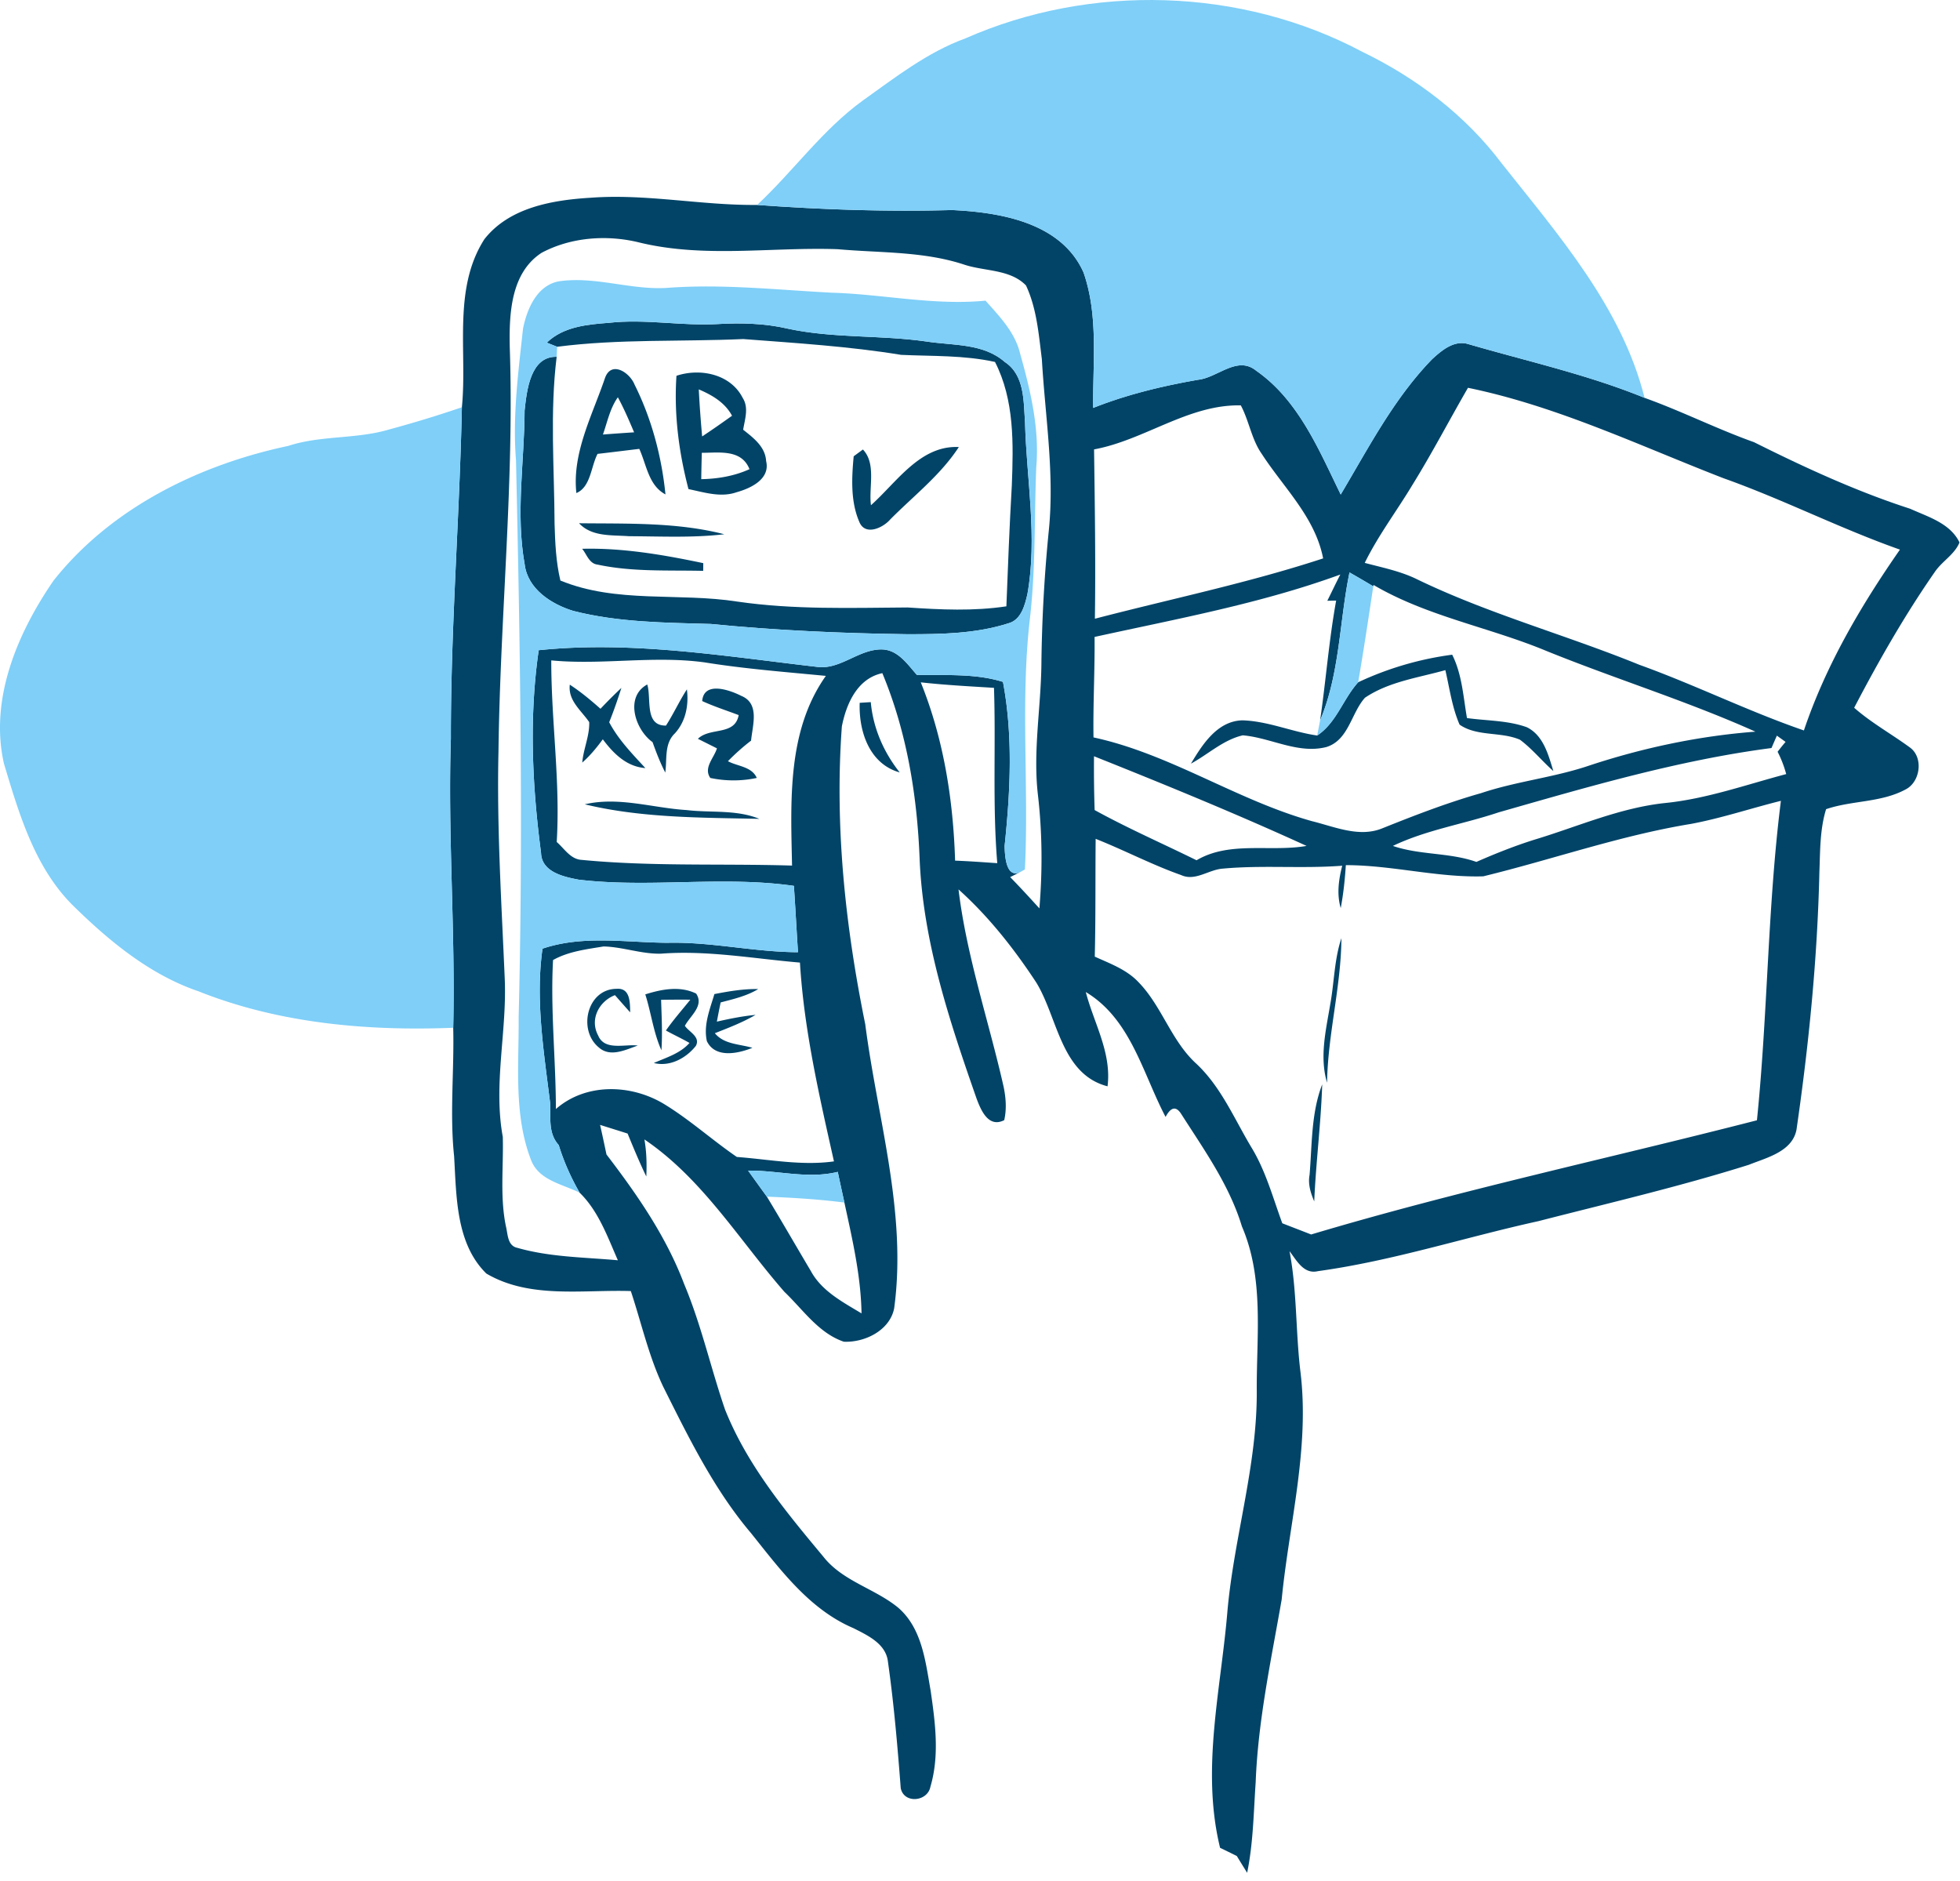 <svg xmlns="http://www.w3.org/2000/svg" width="124" height="119"><g fill="none" fill-rule="evenodd"><path fill="#014468" d="M47.33 74.052c.391.548.787 1.096 1.187 1.648.944 1.56 1.852 3.14 2.784 4.708.688 1.268 2.012 1.956 3.204 2.676-.04-2.38-.584-4.704-1.084-7.012-.144-.656-.284-1.296-.42-1.94-1.884.464-3.772-.1-5.672-.08m-12.34-13.32c-.172 3.136.176 6.28.18 9.424 1.884-1.648 4.7-1.58 6.784-.352 1.648.992 3.08 2.3 4.664 3.384 2.04.152 4.092.568 6.144.28-.928-4.148-1.896-8.324-2.152-12.576-2.928-.248-5.848-.788-8.788-.564-1.232.032-2.412-.428-3.636-.456-1.084.18-2.224.312-3.196.86m71.988-8.612c-4.468.732-8.756 2.248-13.14 3.316-2.908.084-5.776-.708-8.692-.708-.06.912-.152 1.812-.324 2.716-.26-.888-.128-1.808.096-2.68-2.516.196-5.044-.048-7.552.184-.896.06-1.748.82-2.64.408-1.848-.652-3.588-1.572-5.408-2.292-.024 2.484.004 4.968-.056 7.452.968.44 2.016.816 2.764 1.612 1.488 1.528 2.068 3.708 3.656 5.156 1.564 1.464 2.396 3.468 3.476 5.276.916 1.492 1.368 3.192 1.968 4.824.604.236 1.212.468 1.824.708 9.304-2.78 18.804-4.808 28.204-7.224.688-6.724.672-13.5 1.516-20.208-1.9.472-3.764 1.1-5.692 1.46m-37.764-4.28a80.571 80.571 0 0 0 .04 3.404c2.1 1.156 4.296 2.116 6.448 3.176 2.092-1.236 4.664-.508 6.96-.908-4.424-2.024-8.928-3.868-13.448-5.672m43.2-1.304-.34.784c-5.88.768-11.584 2.448-17.272 4.072-2.216.744-4.56 1.104-6.68 2.12 1.708.588 3.572.408 5.284 1.012 1.184-.52 2.388-1 3.624-1.392 2.764-.828 5.44-2.036 8.34-2.336 2.62-.268 5.108-1.16 7.636-1.828a7.164 7.164 0 0 0-.544-1.412c.164-.216.332-.424.504-.624-.136-.1-.412-.296-.552-.396m-54.16-3.372c1.448 3.58 2.052 7.432 2.172 11.28.888.032 1.776.1 2.668.16-.308-3.692-.084-7.396-.208-11.092-1.548-.096-3.096-.176-4.632-.348m-23.376-1.388c-.008 3.832.58 7.652.344 11.488.484.416.872 1.096 1.584 1.132 4.42.428 8.872.224 13.304.36-.08-4.056-.328-8.512 2.14-12-2.56-.248-5.12-.444-7.656-.852-3.232-.448-6.48.18-9.716-.128m50.5-5.564c-.644 3.112-.608 6.392-1.86 9.36.368-2.524.56-5.072 1.016-7.58l-.56.012c.276-.548.544-1.124.824-1.66-5.044 1.84-10.324 2.8-15.548 3.948.02 2.116-.1 4.236-.068 6.356 4.864 1.052 9.048 3.964 13.828 5.3 1.432.352 2.98 1.048 4.44.452 2.056-.824 4.124-1.624 6.256-2.228 2.244-.752 4.624-.988 6.864-1.752 3.4-1.12 6.92-1.864 10.488-2.136-4.316-1.936-8.848-3.332-13.228-5.108-3.604-1.5-7.544-2.18-10.932-4.172l-.016.088c-.5-.304-1-.592-1.504-.88m-16.16-7.784c.048 3.572.104 7.14.052 10.712 4.816-1.256 9.7-2.26 14.44-3.816-.504-2.604-2.488-4.46-3.876-6.6-.656-.932-.804-2.092-1.332-3.08-3.308-.072-6.088 2.196-9.284 2.784m20.14 2.248c-.992 1.652-2.164 3.196-3.016 4.932 1.08.288 2.188.508 3.208.988 4.56 2.22 9.472 3.548 14.16 5.456 3.52 1.268 6.88 2.936 10.416 4.156 1.392-4.124 3.6-7.884 6.076-11.44-3.792-1.336-7.38-3.172-11.164-4.516-5.328-2.064-10.54-4.564-16.164-5.72-1.18 2.04-2.272 4.136-3.516 6.144M34.265 15.992c-1.952 1.272-2.056 3.852-2.016 5.948.292 8.536-.608 17.048-.712 25.58-.112 4.804.192 9.604.396 14.404.144 3.336-.732 6.676-.124 9.992.052 1.884-.188 3.784.196 5.652.128.492.088 1.244.736 1.372 2.06.588 4.228.592 6.348.784-.656-1.492-1.232-3.124-2.42-4.276-.548-.956-1-1.964-1.32-3.012-.696-.76-.492-1.764-.548-2.688-.396-3.224-.936-6.492-.48-9.736 2.556-.868 5.272-.388 7.904-.372 2.772-.068 5.488.588 8.26.596-.092-1.4-.164-2.8-.26-4.196-4.524-.648-9.092.144-13.612-.392-.96-.18-2.352-.484-2.384-1.7-.56-4.24-.764-8.568-.148-12.816 5.932-.616 11.884.4 17.772 1.072 1.416.08 2.54-1.16 3.968-1.12 1 .04 1.584.932 2.184 1.608 1.82.04 3.68-.104 5.448.444.644 3.424.464 6.936.104 10.38.016.576.072 2.084.992 1.648l-.64.32c.628.644 1.24 1.308 1.848 1.98.2-2.392.184-4.788-.092-7.172-.324-2.784.196-5.556.22-8.336a95.89 95.89 0 0 1 .472-8.436c.36-3.612-.236-7.208-.444-10.808-.2-1.568-.324-3.208-1.004-4.656-1.012-1.04-2.636-.884-3.932-1.324-2.576-.844-5.312-.728-7.98-.968-4.2-.148-8.48.584-12.616-.44-2.024-.484-4.268-.316-6.116.668m-3.62-.86c1.58-2.016 4.328-2.48 6.74-2.624 3.52-.26 7 .492 10.516.456 4.104.296 8.216.44 12.332.324 3.076.14 6.916.8 8.316 3.944.96 2.74.576 5.72.612 8.572 2.128-.848 4.356-1.38 6.604-1.776 1.26-.116 2.5-1.568 3.716-.572 2.668 1.86 3.96 5 5.34 7.828 1.76-2.956 3.36-6.068 5.78-8.56.612-.564 1.412-1.24 2.308-.952 3.724 1.084 7.532 1.924 11.136 3.396 2.344.84 4.576 1.968 6.924 2.804 3.204 1.6 6.468 3.108 9.88 4.212 1.136.516 2.536.916 3.12 2.132-.316.768-1.108 1.188-1.564 1.868-1.904 2.736-3.556 5.636-5.1 8.588 1.092.96 2.372 1.664 3.536 2.52.86.632.652 2.176-.284 2.648-1.552.84-3.392.688-5.028 1.248-.396 1.28-.372 2.632-.424 3.96-.124 5.464-.664 10.908-1.448 16.312-.264 1.392-1.888 1.772-3.016 2.224-4.38 1.38-8.86 2.42-13.308 3.564-4.66 1.024-9.216 2.512-13.952 3.164-.9.216-1.348-.68-1.8-1.264.48 2.504.384 5.068.688 7.596.604 4.852-.712 9.64-1.184 14.448-.668 3.832-1.496 7.652-1.644 11.552-.132 1.912-.152 3.84-.54 5.728-.22-.356-.44-.708-.652-1.06-.356-.18-.712-.352-1.06-.52-1.216-4.972.06-10.024.468-15.008.424-4.688 1.9-9.24 1.852-13.976-.012-3.448.468-7.068-.94-10.328-.792-2.612-2.388-4.84-3.84-7.112-.324-.508-.652-.444-.988.188-1.448-2.752-2.196-6.188-5.048-7.9.516 1.98 1.644 3.84 1.376 5.964-2.948-.768-3.144-4.328-4.5-6.552-1.404-2.14-3.02-4.192-4.928-5.904.512 4.248 1.916 8.328 2.856 12.496.14.684.196 1.4.036 2.1-1.004.512-1.476-.636-1.748-1.36-1.716-4.908-3.388-9.92-3.604-15.156-.156-4.016-.808-8.036-2.36-11.76-1.58.336-2.276 1.932-2.56 3.364-.464 6.312.22 12.66 1.48 18.848.768 5.968 2.652 11.908 1.828 17.972-.28 1.4-1.864 2.168-3.184 2.108-1.6-.544-2.584-2.036-3.756-3.152-2.872-3.288-5.18-7.152-8.86-9.644.136.772.156 1.556.12 2.344-.432-.892-.808-1.804-1.184-2.716-.584-.188-1.16-.364-1.74-.548.14.62.272 1.24.404 1.872 1.944 2.54 3.78 5.188 4.916 8.2 1.08 2.568 1.68 5.304 2.584 7.932 1.392 3.5 3.828 6.44 6.216 9.304 1.224 1.564 3.256 2.012 4.744 3.236 1.504 1.304 1.724 3.404 2.048 5.244.288 1.996.572 4.096-.012 6.072-.176.956-1.676 1.104-1.88.096-.204-2.668-.432-5.34-.808-7.988-.12-1.144-1.284-1.676-2.184-2.132-2.792-1.188-4.64-3.716-6.48-6.012-2.34-2.76-3.94-6.036-5.548-9.248-.924-1.94-1.384-4.044-2.056-6.064-3.04-.1-6.392.508-9.14-1.108-1.94-1.908-1.888-4.9-2.04-7.428-.284-2.704.012-5.416-.056-8.12.144-6.1-.348-12.192-.148-18.288-.012-6.996.548-13.972.696-20.964.352-3.524-.596-7.48 1.424-10.632"/><path fill="#014468" d="M34.593 21.676c1.06-1.02 2.556-1.148 3.944-1.256 2.288-.256 4.576.208 6.868.08 1.48-.084 2.972-.048 4.42.288 2.892.624 5.872.396 8.788.816 1.676.26 3.592.1 4.956 1.296 1.264.832 1.184 2.488 1.28 3.828.096 3.608.792 7.252.152 10.848-.16.708-.4 1.636-1.196 1.852-2.056.66-4.244.692-6.384.692-4.152-.056-8.304-.24-12.44-.648-2.916-.084-5.876-.1-8.72-.828-1.388-.428-2.88-1.388-3.068-2.948-.576-3.22-.016-6.492-.004-9.728.136-1.256.364-3.44 2.028-3.396-.432 3.512-.148 7.04-.132 10.568.036 1.2.088 2.408.368 3.584 3.544 1.46 7.488.752 11.196 1.332 3.568.52 7.184.396 10.776.372 2.08.14 4.172.24 6.244-.072.1-2.548.196-5.096.344-7.64.1-2.636.172-5.408-1.064-7.82-1.956-.432-3.956-.356-5.936-.448-3.304-.54-6.656-.744-9.988-1-3.928.176-7.872-.016-11.776.488l-.656-.26Z"/><path fill="#014468" d="M38.145 27.488c.656-.052 1.316-.096 1.972-.14-.32-.752-.64-1.504-1.028-2.216-.496.696-.664 1.56-.944 2.356m.12-3.544c.384-1.16 1.572-.396 1.884.392 1.076 2.152 1.712 4.548 1.952 6.94-1.072-.568-1.196-1.88-1.656-2.88-.88.104-1.76.216-2.64.316-.424.812-.428 2.088-1.34 2.48-.28-2.528 1.004-4.912 1.8-7.248M44.401 28.644c-.016.548-.028 1.104-.036 1.668 1.048-.02 2.092-.196 3.052-.632-.508-1.276-1.908-1.036-3.016-1.036m-.192-4.012c.048.988.124 1.984.212 2.976.64-.42 1.268-.864 1.892-1.308-.452-.84-1.26-1.308-2.104-1.668m-1.412-.86c1.5-.5 3.424-.112 4.188 1.396.4.62.14 1.344.032 2.016.644.512 1.4 1.072 1.452 1.98.276 1.14-.968 1.724-1.86 1.972-1.012.356-2.056.008-3.052-.196-.612-2.336-.924-4.752-.76-7.168M55.101 31.96c1.636-1.456 3.12-3.804 5.56-3.68-1.16 1.78-2.864 3.088-4.344 4.584-.464.536-1.58 1.048-1.948.16-.564-1.292-.488-2.788-.36-4.16.144-.104.436-.32.584-.428.856.9.36 2.376.508 3.524M36.633 33.1c3.06.036 6.2-.072 9.188.696-2.004.236-4.024.132-6.036.124-1.08-.084-2.336.052-3.152-.82M36.83 34.716c2.583-.064 5.143.38 7.663.908l-.004.488c-2.232-.052-4.492.076-6.684-.396-.536-.06-.688-.664-.976-1M85.925 43.16a20.23 20.23 0 0 1 5.948-1.744c.624 1.24.7 2.652.936 4.008 1.26.176 2.576.144 3.788.58 1.048.516 1.36 1.74 1.676 2.772-.728-.644-1.34-1.408-2.116-1.984-1.216-.52-2.72-.188-3.816-.952-.476-1.096-.632-2.292-.9-3.448-1.72.484-3.58.728-5.088 1.748-.876.98-1.028 2.676-2.436 3.116-1.804.46-3.52-.592-5.292-.74-1.232.284-2.188 1.2-3.28 1.792.724-1.212 1.672-2.704 3.26-2.74 1.62.048 3.132.732 4.728.96 1.224-.812 1.636-2.312 2.592-3.368M36.05 43.312c.687.448 1.32.976 1.94 1.524.431-.456.871-.896 1.323-1.32-.232.724-.484 1.46-.772 2.172.58 1.1 1.452 1.992 2.288 2.9-1.192-.088-2.02-.924-2.692-1.82-.388.528-.804 1.036-1.3 1.472.072-.868.472-1.696.44-2.56-.512-.748-1.348-1.36-1.228-2.368M41.285 46.948c-1.108-.792-1.772-2.868-.336-3.648.276.876-.2 2.62 1.184 2.6.48-.744.844-1.552 1.324-2.292.124.988-.068 2.02-.756 2.78-.688.652-.492 1.632-.612 2.484-.32-.62-.572-1.272-.804-1.924M44.425 44.348c.104-1.264 1.704-.716 2.456-.336 1.208.484.728 1.864.636 2.84-.52.396-1.004.832-1.464 1.3.596.328 1.516.336 1.824 1.06a7.07 7.07 0 0 1-2.94 0c-.448-.644.24-1.268.42-1.872-.3-.152-.904-.452-1.204-.604.772-.752 2.336-.176 2.58-1.5-.772-.292-1.56-.544-2.308-.888M54.39 44.46l.7-.044c.151 1.644.811 3.16 1.831 4.448-1.924-.54-2.596-2.6-2.532-4.404M36.997 50.88c2.152-.5 4.296.232 6.444.364 1.532.184 3.136-.044 4.6.556-3.68-.08-7.456-.052-11.044-.92M84.153 63.564c.26-1.404.256-2.856.712-4.216-.02 3.068-.86 6.068-.908 9.144-.484-1.624-.076-3.308.196-4.928M37.89 66.264c-1.349-1.092-.757-3.7 1.115-3.712.868-.072.852.852.864 1.488-.328-.364-.648-.728-.964-1.088-1.012.392-1.612 1.536-1.06 2.556.408.98 1.688.528 2.504.632-.768.268-1.74.764-2.46.124M40.825 62.904c1.032-.328 2.192-.552 3.216-.052.52.772-.368 1.396-.712 2.04.252.384 1 .692.696 1.268-.62.784-1.648 1.34-2.66 1.084.792-.348 1.664-.6 2.256-1.268-.492-.284-1.004-.516-1.492-.788.476-.68 1.024-1.304 1.544-1.948a70.999 70.999 0 0 0-1.848.008c.032 1.06.092 2.124.02 3.192-.508-1.132-.648-2.368-1.02-3.536M45.197 62.884c.912-.176 1.836-.336 2.772-.316-.728.44-1.564.632-2.376.844-.084.396-.164.804-.24 1.216.808-.184 1.62-.348 2.448-.428-.816.476-1.7.816-2.576 1.16.584.712 1.556.68 2.376.924-.92.372-2.352.672-2.88-.42-.228-1.024.192-2.02.476-2.98M82.85 74.332c.163-1.92.095-3.912.8-5.736-.08 2.472-.397 4.932-.505 7.404-.224-.528-.404-1.092-.296-1.668"/><path fill="#7FCFF8" d="M61.077 2.428c7.92-3.492 17.448-3.224 25.108.848 3.416 1.652 6.52 4.008 8.816 7.052 3.584 4.532 7.604 9.104 9.044 14.84-3.604-1.472-7.412-2.312-11.136-3.396-.896-.288-1.696.388-2.308.952-2.42 2.492-4.02 5.604-5.78 8.56-1.38-2.828-2.672-5.968-5.34-7.828-1.216-.996-2.456.456-3.716.572-2.248.396-4.476.928-6.604 1.776-.036-2.852.348-5.832-.612-8.572-1.4-3.144-5.24-3.804-8.316-3.944-4.116.116-8.228-.028-12.332-.324 2.292-2.136 4.128-4.752 6.68-6.6 2.06-1.468 4.092-3.06 6.496-3.936"/><path fill="#7FCFF8" d="m34.593 21.676.656.26-.032.636c-1.664-.044-1.892 2.14-2.028 3.396-.012 3.236-.572 6.508.004 9.728.188 1.56 1.68 2.52 3.068 2.948 2.844.728 5.804.744 8.72.828 4.136.408 8.288.592 12.44.648 2.14 0 4.328-.032 6.384-.692.796-.216 1.036-1.144 1.196-1.852.64-3.596-.056-7.24-.152-10.848-.096-1.34-.016-2.996-1.28-3.828-1.364-1.196-3.28-1.036-4.956-1.296-2.916-.42-5.896-.192-8.788-.816-1.448-.336-2.94-.372-4.42-.288-2.292.128-4.58-.336-6.868-.08-1.388.108-2.884.236-3.944 1.256m-1.504-.884c.252-1.26.892-2.776 2.324-3.004 2.268-.316 4.496.564 6.772.424 3.48-.264 6.964.124 10.44.304 3.248.096 6.468.82 9.724.504.88.988 1.864 2 2.184 3.328.656 2.336 1.236 4.732 1.028 7.18-.132 3.212-.032 6.44-.408 9.644-.604 5.256-.052 10.572-.312 15.828l-.292.164c-.92.436-.976-1.072-.992-1.648.36-3.444.54-6.956-.104-10.38-1.768-.548-3.628-.404-5.448-.444-.6-.676-1.184-1.568-2.184-1.608-1.428-.04-2.552 1.2-3.968 1.12-5.888-.672-11.84-1.688-17.772-1.072-.616 4.248-.412 8.576.148 12.816.032 1.216 1.424 1.52 2.384 1.7 4.52.536 9.088-.256 13.612.392.096 1.396.168 2.796.26 4.196-2.772-.008-5.488-.664-8.26-.596-2.632-.016-5.348-.496-7.904.372-.456 3.244.084 6.512.48 9.736.056.924-.148 1.928.548 2.688.32 1.048.772 2.056 1.32 3.012-1.092-.548-2.56-.772-3.064-2.044-1.12-2.88-.768-6.04-.792-9.06.292-11.74.096-23.488-.168-35.228-.224-2.784.144-5.56.444-8.324M24.593 27.176a74.354 74.354 0 0 0 4.628-1.412c-.148 6.992-.708 13.968-.696 20.964-.2 6.096.292 12.188.148 18.288-5.432.216-11.024-.276-16.116-2.308-3.028-1.032-5.56-3.104-7.82-5.308-2.512-2.416-3.516-5.864-4.488-9.1-.924-4.08.856-8.252 3.136-11.568 3.64-4.596 9.2-7.328 14.852-8.524 2.064-.676 4.28-.42 6.356-1.032M85.377 36.212c.504.288 1.004.576 1.504.88-.304 2.024-.608 4.048-.956 6.068-.956 1.056-1.368 2.556-2.592 3.368.044-.24.14-.716.184-.956 1.252-2.968 1.216-6.248 1.86-9.36M47.33 74.052c1.9-.02 3.787.544 5.671.08.136.644.276 1.284.42 1.94-1.628-.208-3.268-.308-4.904-.372-.4-.552-.796-1.1-1.188-1.648"/></g></svg>